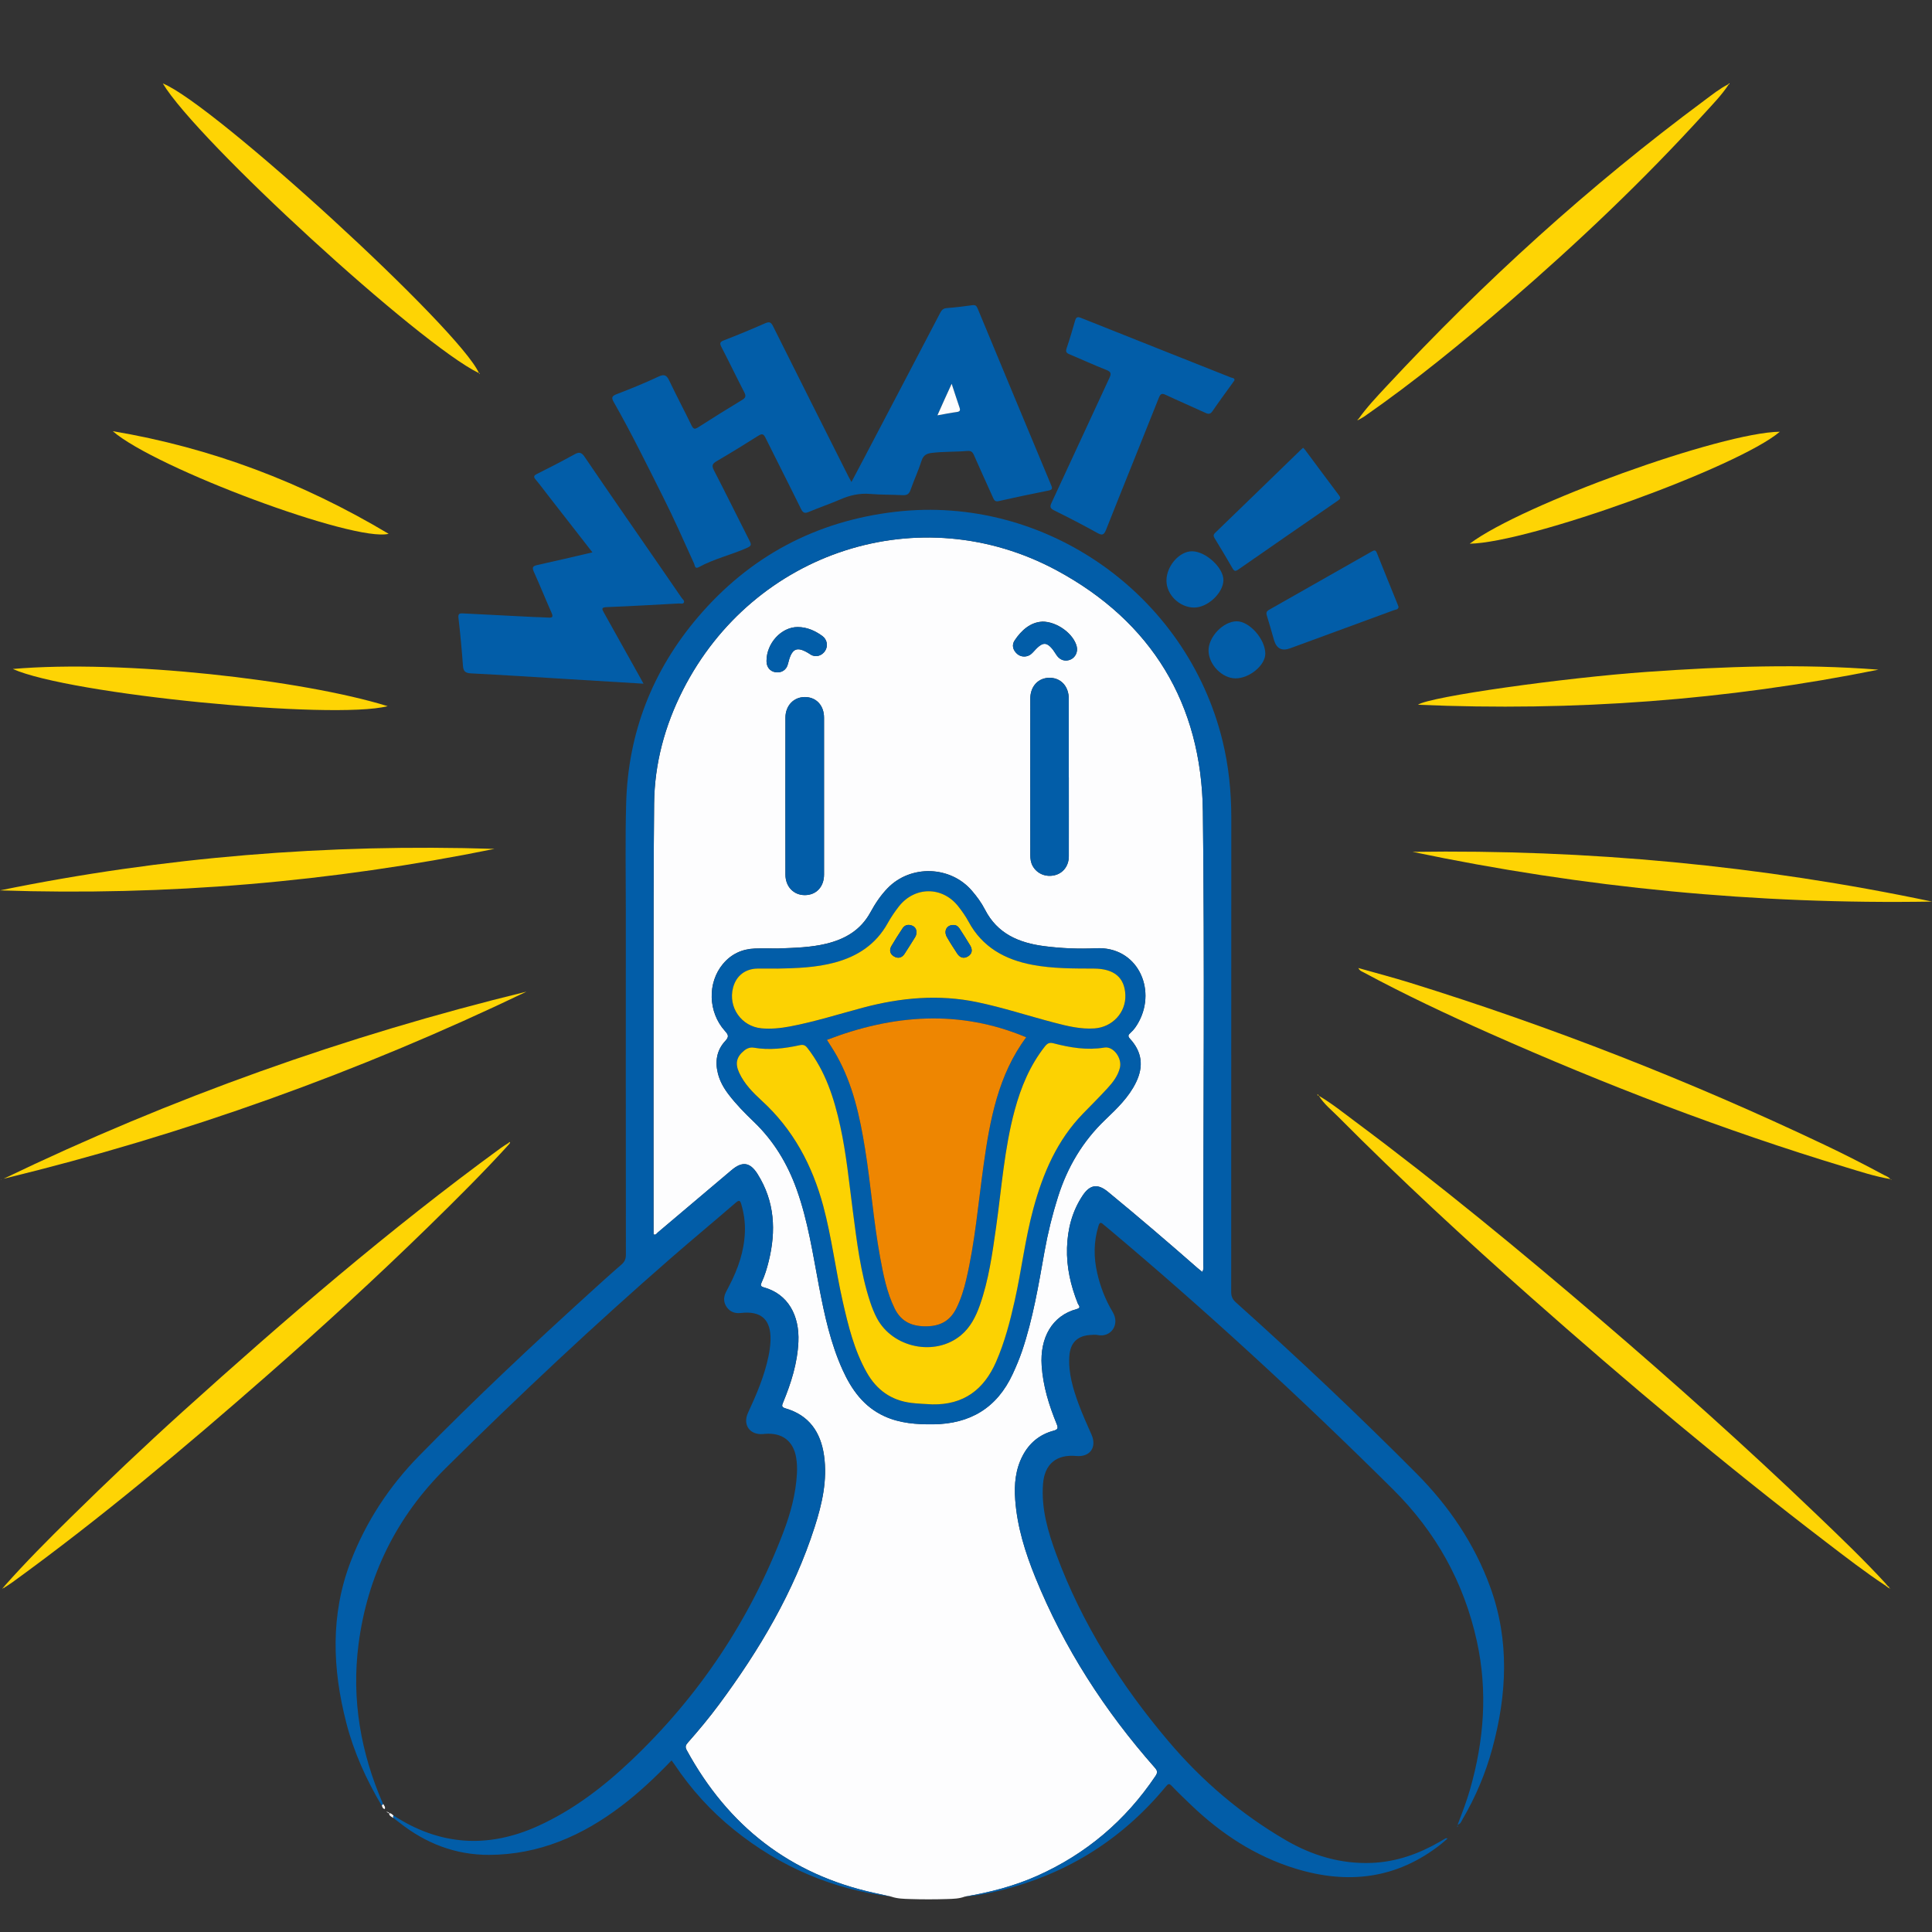 <?xml version="1.0" encoding="UTF-8"?><svg id="Layer_1" xmlns="http://www.w3.org/2000/svg" viewBox="0 0 500 500"><rect x="0" y="0" width="500" height="500" fill="#333333" stroke="none"/><defs><style>.cls-1{fill:#fed404;}.cls-2{fill:#fcd202;}.cls-3{fill:#fdfdfe;}.cls-4{fill:#ee8601;}.cls-5{fill:#025da8;}</style></defs><path class="cls-3" d="M249.71,490.83c-1.45,.56-3.01,.59-4.52,.64-3.22,.1-6.45,.11-9.67,0-1.62-.05-3.28-.08-4.85-.62-1.41-.31-2.83-.61-4.24-.92-21.97-4.79-38.01-17.37-48.71-37-.46-.84-.27-1.3,.31-1.95,2.81-3.18,5.52-6.44,8.05-9.85,10.47-14.12,19.36-29.11,24.76-45.95,1.93-6,3.33-12.14,2.42-18.51-.86-6.02-3.87-10.41-9.95-12.17-1.13-.33-.96-.76-.63-1.56,2.08-5.03,3.7-10.18,3.95-15.67,.31-6.76-2.63-12.36-8.96-14.1-.96-.26-.83-.69-.52-1.36,.79-1.71,1.33-3.51,1.78-5.33,1.97-7.91,1.59-15.55-2.87-22.64-1.95-3.09-3.96-3.35-6.75-.99-6.36,5.37-12.71,10.75-19.07,16.12-.29,.25-.5,.76-1.1,.49v-1.74c0-19.72-.02-39.43,0-59.15,.02-16.87-.02-33.74,.15-50.6,.1-10.36,2.77-20.16,7.45-29.38,18.27-35.97,61.44-50.06,96.85-30.91,24.44,13.22,37.38,34.45,37.72,62.32,.46,39,.12,78.01,.11,117.01,0,.67,.18,1.37-.25,2.17-.44-.36-.85-.66-1.24-1-7.63-6.69-15.34-13.29-23.18-19.73-2.65-2.18-4.65-1.9-6.55,.95-2.73,4.09-3.9,8.67-4.05,13.54-.15,5.02,.95,9.79,2.8,14.43,.17,.42,1,1.08-.28,1.42-6.42,1.7-9.56,7.46-9.08,14.65,.35,5.27,1.88,10.21,3.86,15.04,.45,1.1,.4,1.48-.84,1.81-3.54,.96-6.19,3.14-7.91,6.39-1.89,3.58-2.25,7.45-1.96,11.42,.51,7.04,2.6,13.68,5.22,20.16,7.4,18.23,17.93,34.51,30.92,49.23,.7,.79,.74,1.28,.16,2.15-7.75,11.52-17.91,20.16-30.59,25.82-5.99,2.68-12.28,4.3-18.73,5.38Zm-48.21-245.37c-2.04,0-4.08-.06-6.12,.01-3.33,.12-6.14,1.42-8.29,4-4.05,4.85-3.86,12.45,.5,17.31,.88,.98,1.16,1.48,.11,2.61-2.21,2.37-2.7,5.28-1.91,8.41,.52,2.07,1.56,3.87,2.85,5.54,1.94,2.52,4.16,4.78,6.45,6.97,5.14,4.93,8.7,10.83,11.09,17.51,2.93,8.18,4.19,16.73,5.8,25.21,1.4,7.32,2.98,14.61,6.07,21.46,2.33,5.16,5.5,9.59,10.85,12.03,4.01,1.83,8.28,2.12,12.6,2.08,9.56-.09,16.53-4.25,20.59-13.04,.9-1.95,1.73-3.92,2.42-5.95,2.82-8.36,4.26-17.04,5.8-25.7,.86-4.81,2.02-9.54,3.5-14.19,2.43-7.67,6.39-14.36,12.23-19.95,3.02-2.89,6.07-5.8,7.95-9.65,2.04-4.19,1.55-7.91-1.54-11.28-.63-.69-.48-1.02,.09-1.53,.94-.82,1.63-1.86,2.21-2.95,4.58-8.57-.5-19.46-11.03-18.96-4.49,.21-9.02,.04-13.5-.55-6.52-.85-12.11-3.19-15.32-9.47-.9-1.76-2.09-3.37-3.39-4.88-5.57-6.47-15.83-6.78-21.79-.66-1.81,1.86-3.24,4.02-4.47,6.28-2.51,4.6-6.54,6.92-11.44,8.11-4.05,.98-8.18,1.06-12.32,1.22Zm11.76-39.27c0-6.82,0-13.64,0-20.46,0-3.17-2.02-5.33-4.97-5.34-2.87,0-5.01,2.21-5.02,5.34-.02,13.53-.02,27.07,0,40.6,0,3.14,2.12,5.33,5.02,5.32,2.96,0,4.97-2.15,4.97-5.32,0-6.71,0-13.43,0-20.14Zm63.34-5.03c0-6.76,0-13.53,0-20.29,0-3.2-1.97-5.4-4.85-5.46-2.96-.07-5.1,2.13-5.11,5.39-.02,13.47-.01,26.94,0,40.42,0,1.03,.12,2.03,.65,2.95,1.13,1.97,3.38,2.89,5.68,2.33,2.17-.53,3.63-2.43,3.64-4.89,.02-6.82,0-13.63,0-20.45Zm-6.94-40.28c-2.9,.15-5.28,2.14-7.08,4.86-.79,1.2-.44,2.49,.65,3.47,1.02,.91,2.63,.92,3.68,0,.56-.49,1.02-1.1,1.57-1.61,1.47-1.38,2.45-1.33,3.77,.23,.48,.57,.84,1.24,1.28,1.84,.88,1.21,2.24,1.58,3.54,1,1.24-.55,1.92-1.97,1.59-3.35-.77-3.22-5.03-6.5-8.99-6.46Zm-63.24,1.4c-4.23,0-8.08,4.22-8.05,8.82,0,1.53,.88,2.63,2.26,2.86,1.56,.26,2.9-.53,3.28-2.11,.93-3.88,2.1-4.96,5.83-2.48,1.33,.88,2.98,.35,3.8-.93,.8-1.26,.54-2.93-.74-3.86-1.89-1.37-3.98-2.29-6.38-2.3Z"/><path class="cls-5" d="M249.71,490.83c6.45-1.08,12.74-2.71,18.73-5.38,12.68-5.67,22.84-14.3,30.59-25.82,.58-.87,.54-1.36-.16-2.15-12.99-14.72-23.52-31-30.92-49.23-2.63-6.48-4.72-13.12-5.22-20.16-.29-3.97,.07-7.84,1.96-11.42,1.71-3.24,4.36-5.43,7.91-6.39,1.24-.33,1.29-.71,.84-1.81-1.97-4.83-3.51-9.77-3.86-15.04-.48-7.19,2.67-12.95,9.08-14.65,1.27-.34,.45-1,.28-1.42-1.85-4.64-2.95-9.42-2.8-14.43,.15-4.87,1.32-9.44,4.05-13.54,1.9-2.85,3.9-3.13,6.55-.95,7.84,6.44,15.55,13.05,23.18,19.73,.38,.34,.79,.64,1.24,1,.43-.8,.25-1.5,.25-2.17,.01-39,.36-78.01-.11-117.01-.33-27.87-13.27-49.1-37.72-62.32-35.41-19.15-78.57-5.05-96.85,30.91-4.68,9.22-7.35,19.02-7.45,29.38-.17,16.87-.13,33.73-.15,50.6-.02,19.72,0,39.43,0,59.15v1.74c.61,.26,.81-.25,1.1-.49,6.36-5.37,12.7-10.76,19.07-16.12,2.79-2.36,4.8-2.1,6.75,.99,4.46,7.08,4.84,14.72,2.87,22.64-.45,1.82-1,3.62-1.78,5.33-.31,.67-.44,1.1,.52,1.36,6.33,1.74,9.27,7.35,8.96,14.1-.25,5.49-1.88,10.64-3.95,15.67-.33,.8-.5,1.23,.63,1.56,6.08,1.76,9.09,6.15,9.95,12.17,.91,6.38-.49,12.51-2.42,18.51-5.4,16.84-14.29,31.83-24.76,45.95-2.53,3.41-5.24,6.68-8.05,9.85-.57,.64-.76,1.11-.31,1.95,10.7,19.63,26.74,32.21,48.71,37,1.41,.31,2.83,.62,4.24,.92-15.22-1.87-28.77-7.69-40.69-17.3-6.02-4.85-11.15-10.52-15.44-16.95-.21-.31-.43-.6-.73-1-4.11,4.28-8.36,8.29-13.01,11.82-10.1,7.68-21.29,12.59-34.21,12.63-8.74,.02-16.46-2.99-23.28-8.41-.5-.4-1.02-.78-1.53-1.16-.12-.22-.11-.44,.03-.66,11.93,7.82,24.42,8.64,37.35,2.8,9.1-4.11,16.98-10.14,24.15-16.94,17.59-16.67,30.76-36.4,39.41-59.07,1.88-4.92,3.26-9.98,3.54-15.29,.07-1.35,.02-2.69-.19-4.01-.72-4.38-3.61-6.57-8.09-6.22-.16,.01-.32,.03-.48,.05-3.44,.29-5.35-2.39-3.89-5.53,2.17-4.67,4.19-9.4,5.26-14.47,.3-1.42,.51-2.85,.55-4.31,.15-5.29-2.4-7.63-7.68-7.02-1.45,.17-2.67-.23-3.56-1.39-.92-1.22-.99-2.57-.33-3.95,.28-.58,.59-1.14,.89-1.71,2.28-4.38,3.87-8.95,4.05-13.93,.09-2.43-.24-4.8-.93-7.14-.28-.96-.53-1.21-1.43-.43-5.44,4.7-10.98,9.3-16.41,14.02-20.17,17.57-39.66,35.86-58.67,54.69-12.76,12.64-20.26,27.88-22.55,45.56-1.85,14.29,.56,28.11,6.34,41.33l-.37,.4c-3.98-6.72-7.18-13.77-9.13-21.35-3.62-14.02-4.15-28,1.12-41.76,3.97-10.35,9.97-19.47,17.72-27.38,14.28-14.58,29.16-28.54,44.27-42.26,2.66-2.42,5.32-4.84,8.05-7.19,.85-.73,1.19-1.46,1.19-2.59-.03-29.66-.03-59.31-.02-88.97,0-9.29-.17-18.59,.09-27.88,.5-18.2,6.79-34.31,18.56-48.14,13.42-15.76,30.57-24.89,51.14-27.28,38.72-4.5,75.37,21.27,84.65,59.31,1.6,6.56,2.26,13.21,2.26,19.94,0,40.89,0,81.77-.03,122.66,0,1.19,.37,1.94,1.24,2.72,15.96,14.3,31.55,29,46.66,44.2,8.43,8.48,15.05,18.2,19.15,29.47,5.03,13.83,4.32,27.82,.52,41.79-1.75,6.44-4.33,12.56-7.72,18.32-.28,.48-.41,1.12-1.26,1.4,1.21-3.12,2.35-6.11,3.23-9.18,3.61-12.64,4.61-25.39,1.76-38.34-3.35-15.25-10.59-28.26-21.69-39.28-23.83-23.66-48.51-46.38-74.23-67.97-.25-.21-.52-.39-.75-.61-.7-.69-1-.44-1.26,.4-1.25,4.06-1.26,8.13-.31,12.24,.81,3.53,2.11,6.89,3.97,9.98,2.02,3.35-.52,6.77-3.95,5.99-.46-.1-.96-.04-1.45-.02-3.63,.12-5.56,1.93-5.8,5.54-.28,4.33,.95,8.4,2.42,12.39,.98,2.66,2.16,5.25,3.31,7.85,1.45,3.29-.36,5.89-3.93,5.56-5.14-.48-8.22,2.09-8.61,7.25-.48,6.37,1.27,12.35,3.43,18.2,6.65,17.97,16.75,33.89,29.1,48.45,8.65,10.21,18.72,18.78,30.27,25.51,6.83,3.98,14.24,6.22,22.25,5.9,6.36-.26,12.17-2.32,17.64-5.48,.51-.3,1.02-.59,1.53-.89,.04-.02,.1,0,.51,.03-.7,.6-1.2,1.07-1.74,1.49-11.4,9-24.06,10.5-37.69,6.31-10.44-3.21-19.26-9.04-27.08-16.54-1.67-1.6-3.33-3.19-4.93-4.86-.63-.66-.91-.54-1.45,.11-11.79,14.3-26.78,23.39-44.85,27.42-2.4,.53-4.81,.95-7.27,1.13Z"/><path class="cls-5" d="M220.36,124.73c1.15-2.18,2.2-4.15,3.23-6.11,6.6-12.58,13.21-25.15,19.78-37.74,.4-.76,.84-1.08,1.7-1.15,2.19-.17,4.38-.43,6.56-.74,.82-.12,1.11,.18,1.4,.89,6.32,15.24,12.66,30.48,19.02,45.71,.37,.88,.27,1.17-.72,1.37-4.31,.85-8.61,1.77-12.9,2.73-.99,.22-1.18-.35-1.48-1-1.62-3.62-3.29-7.22-4.87-10.85-.37-.86-.74-1.22-1.76-1.13-3.05,.26-6.12,.13-9.16,.5-1.34,.16-2.2,.59-2.66,2.03-.82,2.55-1.95,4.99-2.84,7.52-.38,1.1-.94,1.46-2.09,1.39-2.78-.16-5.59-.08-8.36-.32-2.77-.24-5.28,.35-7.79,1.44-2.65,1.15-5.4,2.07-8.07,3.2-1.05,.44-1.51,.33-2.05-.76-3.02-6.16-6.15-12.26-9.19-18.41-.51-1.04-.91-1.12-1.87-.52-3.54,2.24-7.1,4.43-10.71,6.54-1.15,.67-1.43,1.13-.75,2.43,3.14,6.04,6.12,12.16,9.21,18.22,.49,.96,.49,1.3-.62,1.8-4.11,1.84-8.55,2.83-12.52,5.01-1.04,.57-1.01-.45-1.22-.92-2.63-5.81-5.2-11.64-8.07-17.34-4.11-8.19-8.15-16.42-12.68-24.39-.65-1.14-.65-1.6,.71-2.12,3.65-1.4,7.28-2.87,10.82-4.54,1.61-.76,2.15-.3,2.83,1.11,1.84,3.87,3.86,7.66,5.73,11.52,.48,.98,.84,1.05,1.73,.48,3.75-2.4,7.52-4.76,11.34-7.06,.94-.57,1.09-1.01,.58-2-2-3.86-3.87-7.77-5.87-11.63-.49-.95-.56-1.37,.6-1.81,3.6-1.39,7.16-2.87,10.69-4.42,1.1-.48,1.52-.25,2.04,.79,6.46,12.95,12.97,25.88,19.47,38.81,.21,.42,.44,.82,.82,1.51Zm25.92-25.41c-.7,1.54-1.3,2.84-1.89,4.14-.58,1.28-1.14,2.56-1.8,4.03,1.84-.33,3.41-.65,5-.86,.82-.11,.98-.4,.73-1.14-.67-1.96-1.3-3.93-2.04-6.17Z"/><path class="cls-5" d="M166.56,176.94c-6.73-.41-13.16-.8-19.58-1.19-8.36-.51-16.71-1.06-25.07-1.48-1.5-.08-2-.54-2.1-2-.3-4.12-.68-8.24-1.16-12.34-.14-1.18,.34-1.22,1.21-1.18,6.16,.33,12.32,.63,18.49,.94,1.18,.06,2.36,.05,3.54,.14,1.05,.08,1.33-.15,.86-1.22-1.57-3.53-3-7.11-4.59-10.63-.53-1.18-.24-1.5,.93-1.76,4.7-1.03,9.37-2.14,14.23-3.27-3.94-5.05-7.76-9.96-11.58-14.87-1.02-1.31-2-2.66-3.08-3.93-.6-.71-.6-1.04,.3-1.49,3.26-1.63,6.5-3.3,9.69-5.06,1.18-.65,1.79-.62,2.63,.61,6.25,9.19,12.58,18.31,18.89,27.45,2.07,3,4.15,6.01,6.21,9.02,.26,.38,.81,.76,.62,1.22-.22,.51-.86,.26-1.32,.28-6.21,.33-12.43,.7-18.64,.94-1.49,.06-1.27,.5-.74,1.45,3.15,5.61,6.28,11.23,9.41,16.85,.23,.41,.45,.83,.84,1.54Z"/><path class="cls-1" d="M487.92,410.32c-5.28-3.49-10.29-7.37-15.31-11.21-26.33-20.11-51.64-41.45-76.45-63.4-17.04-15.08-33.77-30.51-49.8-46.66-1.75-1.77-3.75-3.33-5.07-5.51l-.02,.02c3.34,1.95,6.34,4.38,9.43,6.68,21.81,16.24,42.78,33.52,63.43,51.2,19.05,16.31,37.74,33.03,55.86,50.38,6.2,5.94,12.42,11.88,18.23,18.22l-.29,.27Z"/><path class="cls-5" d="M319.49,98.41c-.18,.26-.37,.52-.55,.78-1.72,2.4-3.48,4.77-5.14,7.2-.55,.8-1.01,.84-1.83,.46-3.4-1.57-6.85-3.05-10.24-4.64-.97-.45-1.36-.41-1.81,.71-4.52,11.4-9.15,22.75-13.66,34.15-.58,1.48-1.06,1.53-2.35,.81-3.65-2.03-7.37-3.95-11.11-5.8-1.13-.56-1.1-1.03-.62-2.05,5-10.72,9.94-21.48,14.93-32.21,.5-1.07,.48-1.58-.74-2.06-3.24-1.28-6.4-2.73-9.61-4.08-.77-.32-1.02-.65-.72-1.55,.8-2.33,1.49-4.7,2.17-7.07,.26-.89,.52-1.2,1.55-.79,12.93,5.17,25.88,10.28,38.81,15.43,.34,.13,.92,.06,.93,.7Z"/><path class="cls-1" d="M1.08,410.56c5.48-6.19,11.32-12.05,17.21-17.84,9.49-9.33,19.15-18.5,29.03-27.43,26.48-23.89,53.48-47.15,82.32-68.21,.65-.47,1.34-.88,2.01-1.32,.07,.08,.15,.15,.24,.21-6.75,7.44-13.88,14.51-21.06,21.53-13.57,13.24-27.54,26.05-41.8,38.54-21.24,18.62-42.86,36.8-65.75,53.4-.65,.47-1.33,.89-2,1.34-.05-.09-.12-.17-.2-.23Z"/><path class="cls-1" d="M489.26,305.15c-3.98-.66-7.8-1.93-11.64-3.09-31.51-9.53-62.16-21.34-92.24-34.69-10.98-4.88-21.85-10-32.44-15.7-.46-.25-1.01-.37-1.41-1.15,4.57,1.3,8.96,2.45,13.3,3.79,36.78,11.42,72.54,25.44,107.33,41.96,5.19,2.46,10.3,5.08,15.36,7.79,.6,.32,1.28,.53,1.72,1.11l.02-.02Z"/><path class="cls-1" d="M136.25,256.64c-43.42,20.85-88.52,37.03-135.32,48.42,43.4-20.9,88.52-37,135.32-48.42Z"/><path class="cls-1" d="M500,233.33c-45.29,.76-90.09-3.58-134.42-12.87,45.28-.67,90.09,3.53,134.42,12.87Z"/><path class="cls-1" d="M351.55,108.47c2.14-3.03,4.69-5.72,7.2-8.42,25.24-27.14,52.57-51.97,82.35-74.06,2.01-1.49,3.98-3.08,6.24-4.22l.06,.07c-1.83,2.78-4.16,5.16-6.39,7.6-15.73,17.29-32.67,33.34-50.34,48.62-12.1,10.47-24.47,20.59-37.61,29.74-.43,.3-.92,.53-1.38,.8-.05-.04-.09-.09-.14-.13Z"/><path class="cls-1" d="M127.97,219.69c-42.25,8.59-84.9,12.2-127.97,10.74,42.23-8.64,84.9-12.11,127.97-10.74Z"/><path class="cls-1" d="M486.14,173.31c-39.27,7.93-78.93,10.82-119.17,9.08,2.89-2.1,37.91-7,59.31-8.51,19.93-1.41,39.86-2.13,59.86-.57Z"/><path class="cls-1" d="M123.95,96.57c-15.48-7.51-73.1-60.31-81.81-74.97,13.08,5.22,77.03,63.81,81.81,74.97Z"/><path class="cls-1" d="M3.32,173.13c28.48-2.48,75.05,2.82,97.01,9.63-14.35,3.62-82.45-3.07-97.01-9.63Z"/><path class="cls-1" d="M380.36,140.71c13.66-10.26,65.17-28.81,80.26-28.98-10.76,9.16-64.77,28.72-80.26,28.98Z"/><path class="cls-5" d="M361.94,157.02c-.02,.77-.75,.73-1.24,.91-8.94,3.3-17.89,6.58-26.84,9.86q-3.18,1.16-4.15-2.15c-.61-2.11-1.19-4.23-1.85-6.32-.24-.77-.07-1.14,.62-1.53,8.86-5.01,17.71-10.04,26.56-15.08,.64-.37,.98-.4,1.29,.39,1.78,4.48,3.61,8.93,5.41,13.4,.06,.15,.11,.3,.19,.52Z"/><path class="cls-5" d="M337.23,115.87c.21,.22,.4,.39,.56,.6,2.92,3.92,5.82,7.85,8.76,11.75,.5,.67,.27,.94-.31,1.34-8.62,5.94-17.22,11.89-25.81,17.86-.7,.49-1.03,.4-1.45-.34-1.49-2.6-3.05-5.17-4.61-7.74-.35-.57-.43-.93,.14-1.47,7.38-7.12,14.73-14.27,22.09-21.41,.19-.18,.39-.36,.64-.58Z"/><path class="cls-1" d="M29.18,111.59c25.41,4.26,49.06,13.22,71.4,26.56-8.78,2.24-60.32-16.94-71.4-26.56Z"/><path class="cls-5" d="M327.46,169.14c.03,3.01-4.09,6.44-7.72,6.42-3.47-.01-6.94-3.58-6.97-7.18-.03-3.56,3.79-7.56,7.27-7.59,3.29-.03,7.39,4.57,7.42,8.35Z"/><path class="cls-5" d="M309.04,157.24c-3.8-.03-7.18-3.33-7.16-7.01,.02-3.8,3.38-7.6,6.67-7.56,3.56,.05,8.14,4.31,8.07,7.51-.07,3.32-4.11,7.08-7.58,7.05Z"/><path class="cls-3" d="M99.18,466.86c.19,.41,.62,.74,.4,1.31-.56-.07-.61-.54-.76-.91l.37-.4Z"/><path class="cls-3" d="M101.83,469.83c-.14,.21-.15,.43-.03,.66-.45-.32-1.06-.49-1.1-1.18l.04-.05c.49-.04,.76,.32,1.09,.58Z"/><polygon class="cls-1" points=".34 305.33 .19 305.36 .2 305.28 .34 305.33"/><path class="cls-1" d="M488.2,410.05l.44,.51c-.06,.06-.12,.11-.18,.17-.18-.14-.36-.27-.54-.41l.29-.27Z"/><path class="cls-1" d="M489.24,305.18l.31,.07c-.18,.2-.19-.06-.29-.1l-.02,.02Z"/><path class="cls-3" d="M100.11,468.91c.25,.03,.5,.08,.63,.34l-.04,.05-.63-.35,.04-.04Z"/><path class="cls-1" d="M447.33,21.77c.03-.13,.11-.29,.23-.16,.12,.13-.03,.21-.17,.23l-.06-.07Z"/><path class="cls-1" d="M124.19,96.71l-.08,.06c-.05-.06-.1-.13-.15-.19,.04-.02,.11-.06,.12-.05,.05,.05,.08,.12,.11,.18Z"/><path class="cls-1" d="M351.68,108.6l-.32,.15c-.08-.19,.04-.24,.18-.28,.05,.04,.09,.09,.14,.13Z"/><path class="cls-1" d="M340.96,283.22l-.17-.1s.05,0,.07,.02c.03,.03,.05,.07,.07,.1l.03-.02Z"/><path class="cls-1" d="M341.28,283.55c-.24,.02-.35-.09-.32-.33l-.03,.02c.2,.02,.32,.11,.32,.33l.02-.02Z"/><polygon class="cls-1" points="132.37 295.3 132.47 295.27 132.46 295.35 132.37 295.3"/><path class="cls-1" d="M131.65,295.77c.07-.16,.18-.27,.34-.16,.04,.03-.06,.24-.1,.37-.09-.06-.17-.13-.24-.21Z"/><path class="cls-1" d="M488.96,410.89c-.22,.12-.36,0-.5-.16,.06-.06,.12-.12,.18-.17,.19,.04,.31,.14,.29,.35l.02-.02Z"/><path class="cls-1" d="M.77,410.88l.04,.22-.2-.02,.18-.17-.02-.04Z"/><path class="cls-1" d="M488.93,410.91l.24,.12-.18,.1c-.01-.08-.03-.16-.04-.25l-.02,.02Z"/><path class="cls-3" d="M100.07,468.95l-.12-.1,.17,.05-.04,.04Z"/><path class="cls-5" d="M377.32,472.57s.01,.09,0,.11c-.02,.03-.09,.06-.11,.05-.15-.07-.15-.16,.01-.22,.03,0,.07,.04,.11,.06Z"/><path class="cls-1" d="M1.27,410.79c-.15,.12-.3,.3-.51,.09l.02,.04c.1-.12,.19-.24,.29-.36,.08,.07,.14,.15,.2,.23Z"/><path class="cls-5" d="M201.5,245.47c4.13-.16,8.26-.24,12.32-1.22,4.89-1.19,8.92-3.51,11.44-8.11,1.23-2.25,2.66-4.41,4.47-6.28,5.96-6.12,16.22-5.81,21.79,.66,1.3,1.51,2.49,3.12,3.39,4.88,3.21,6.28,8.8,8.62,15.32,9.47,4.48,.58,9.01,.76,13.5,.55,10.53-.5,15.61,10.39,11.03,18.96-.58,1.09-1.27,2.13-2.21,2.95-.58,.51-.72,.84-.09,1.53,3.09,3.37,3.58,7.09,1.54,11.28-1.87,3.85-4.92,6.76-7.95,9.65-5.85,5.58-9.81,12.28-12.23,19.95-1.47,4.66-2.64,9.39-3.5,14.19-1.55,8.65-2.98,17.33-5.8,25.7-.69,2.03-1.52,4-2.42,5.95-4.06,8.79-11.04,12.95-20.59,13.04-4.32,.04-8.59-.25-12.6-2.08-5.36-2.44-8.52-6.87-10.85-12.03-3.1-6.85-4.68-14.13-6.07-21.46-1.62-8.48-2.87-17.03-5.8-25.21-2.39-6.68-5.95-12.58-11.09-17.51-2.29-2.19-4.51-4.45-6.45-6.97-1.29-1.67-2.33-3.47-2.85-5.54-.79-3.13-.3-6.05,1.91-8.41,1.06-1.14,.77-1.63-.11-2.61-4.36-4.87-4.55-12.46-.5-17.31,2.15-2.58,4.96-3.88,8.29-4,2.04-.07,4.08-.01,6.12-.01Zm64.07,22.98c-17.27-7.25-34.48-5.89-51.55,.67,.81,1.3,1.7,2.64,2.49,4.03,4.23,7.51,6.02,15.79,7.37,24.18,1.5,9.32,2.18,18.76,3.9,28.06,.84,4.54,1.7,9.06,3.77,13.26,1.75,3.55,4.68,4.7,8.47,4.59,3.47-.1,5.92-1.51,7.47-4.63,1.18-2.37,1.96-4.87,2.56-7.43,2.29-9.74,3.11-19.7,4.49-29.58,1.65-11.8,3.81-23.44,11.04-33.15Zm-24.33,95.01c8.1,.16,13.39-3.79,16.54-11.04,2.22-5.09,3.6-10.42,4.81-15.81,1.77-7.9,2.69-15.97,4.82-23.8,2.5-9.17,6.14-17.73,12.91-24.66,2.1-2.15,4.23-4.28,6.26-6.49,1.42-1.54,2.71-3.2,3.23-5.31,.62-2.48-1.67-5.62-4.01-5.23-4.52,.76-8.88,.02-13.2-1.11-1.09-.28-1.62,.06-2.24,.86-3.84,4.91-6.16,10.51-7.78,16.47-2.69,9.94-3.38,20.19-4.82,30.33-.97,6.8-1.9,13.6-4.19,20.12-1.04,2.96-2.44,5.74-4.92,7.8-6.67,5.53-17.62,3.3-21.73-4.44-.7-1.32-1.26-2.73-1.73-4.15-2.54-7.69-3.46-15.69-4.51-23.67-.96-7.29-1.64-14.61-3.23-21.81-1.6-7.28-3.83-14.29-8.51-20.29-.59-.75-1.08-.92-2.01-.72-3.9,.84-7.83,1.33-11.82,.65-.95-.16-1.78,.13-2.54,.74-1.98,1.61-2.4,3.32-1.3,5.71,1.33,2.89,3.53,5.13,5.82,7.23,8.15,7.44,13.09,16.69,15.94,27.25,2.2,8.15,3.19,16.53,5.05,24.74,1.44,6.33,2.98,12.64,6.21,18.37,2.54,4.5,6.31,7.24,11.48,7.87,1.81,.22,3.64,.26,5.46,.39Zm-40.19-112.77c-1.66,0-3.33-.02-4.99,0-3.19,.04-5.53,1.87-6.33,4.93-1.33,5.07,2.15,10.05,7.37,10.53,2.48,.23,4.93-.02,7.37-.49,6.38-1.21,12.57-3.18,18.84-4.85,9.78-2.61,19.6-3.51,29.62-1.43,6.73,1.4,13.25,3.55,19.88,5.29,3.43,.9,6.87,1.75,10.47,1.5,4.64-.33,8.15-4.15,7.97-8.68-.19-4.51-2.93-6.78-8.14-6.8-5.31-.02-10.63,.02-15.89-.97-7.14-1.35-13-4.57-16.57-11.21-.73-1.36-1.65-2.65-2.6-3.87-4.11-5.29-11.34-5.28-15.46,.03-1.05,1.35-2.02,2.79-2.85,4.28-3.04,5.46-7.76,8.57-13.67,10.17-4.93,1.33-9.96,1.48-15.01,1.58Z"/><path class="cls-5" d="M213.26,206.2c0,6.71,0,13.43,0,20.14,0,3.17-2.01,5.31-4.97,5.32-2.89,0-5.01-2.19-5.02-5.32-.02-13.53-.02-27.07,0-40.6,0-3.12,2.14-5.35,5.02-5.34,2.95,0,4.97,2.17,4.97,5.34,0,6.82,0,13.64,0,20.46Z"/><path class="cls-5" d="M276.61,201.17c0,6.82,.01,13.63,0,20.45,0,2.46-1.46,4.35-3.64,4.89-2.3,.56-4.54-.36-5.68-2.33-.53-.92-.65-1.92-.65-2.95,0-13.47-.02-26.94,0-40.42,0-3.26,2.15-5.46,5.11-5.39,2.88,.07,4.85,2.26,4.85,5.46,0,6.76,0,13.53,0,20.29Z"/><path class="cls-5" d="M269.67,160.89c3.96-.04,8.22,3.24,8.99,6.46,.33,1.38-.35,2.8-1.59,3.35-1.3,.58-2.67,.2-3.54-1-.44-.61-.8-1.28-1.28-1.84-1.31-1.55-2.29-1.61-3.77-.23-.55,.51-1.01,1.12-1.57,1.61-1.05,.91-2.66,.91-3.68,0-1.09-.98-1.44-2.27-.65-3.47,1.81-2.73,4.19-4.71,7.08-4.86Z"/><path class="cls-5" d="M206.43,162.28c2.4,0,4.49,.93,6.38,2.3,1.28,.93,1.54,2.6,.74,3.86-.82,1.28-2.47,1.81-3.8,.93-3.73-2.48-4.9-1.4-5.83,2.48-.38,1.58-1.73,2.38-3.28,2.11-1.38-.23-2.25-1.33-2.26-2.86-.03-4.6,3.82-8.81,8.05-8.82Z"/><path class="cls-3" d="M246.29,99.32c.74,2.24,1.37,4.21,2.04,6.17,.25,.74,.09,1.03-.73,1.14-1.58,.21-3.15,.53-5,.86,.66-1.47,1.22-2.75,1.8-4.03,.59-1.3,1.19-2.6,1.89-4.14Z"/><path class="cls-4" d="M265.58,268.45c-7.24,9.71-9.4,21.36-11.04,33.15-1.38,9.88-2.2,19.84-4.49,29.58-.6,2.56-1.38,5.06-2.56,7.43-1.55,3.11-4,4.53-7.47,4.63-3.78,.11-6.72-1.04-8.47-4.59-2.06-4.2-2.93-8.72-3.77-13.26-1.71-9.29-2.39-18.73-3.9-28.06-1.35-8.39-3.14-16.66-7.37-24.18-.79-1.4-1.68-2.73-2.49-4.03,17.07-6.56,34.28-7.93,51.55-.67Z"/><path class="cls-2" d="M241.25,363.45c-1.82-.12-3.65-.16-5.46-.39-5.17-.64-8.94-3.37-11.48-7.87-3.23-5.73-4.77-12.03-6.21-18.37-1.86-8.21-2.86-16.59-5.05-24.74-2.85-10.56-7.79-19.81-15.94-27.25-2.29-2.1-4.49-4.34-5.82-7.23-1.1-2.39-.68-4.1,1.3-5.71,.76-.61,1.59-.91,2.54-.74,3.99,.68,7.92,.2,11.82-.65,.93-.2,1.43-.03,2.01,.72,4.68,6,6.91,13.01,8.51,20.29,1.58,7.19,2.27,14.52,3.23,21.81,1.05,7.97,1.97,15.98,4.51,23.67,.47,1.42,1.03,2.83,1.73,4.15,4.11,7.74,15.06,9.97,21.73,4.44,2.48-2.06,3.87-4.84,4.92-7.8,2.29-6.52,3.23-13.33,4.19-20.12,1.44-10.14,2.13-20.39,4.82-30.33,1.61-5.96,3.93-11.56,7.78-16.47,.63-.8,1.16-1.14,2.24-.86,4.33,1.13,8.68,1.86,13.2,1.11,2.34-.39,4.62,2.75,4.01,5.23-.52,2.1-1.81,3.77-3.23,5.31-2.03,2.21-4.16,4.34-6.26,6.49-6.77,6.93-10.41,15.48-12.91,24.66-2.13,7.83-3.05,15.9-4.82,23.8-1.21,5.39-2.59,10.72-4.81,15.81-3.16,7.25-8.44,11.2-16.54,11.04Z"/><path class="cls-2" d="M201.05,250.68c5.05-.1,10.08-.25,15.01-1.58,5.91-1.6,10.63-4.71,13.67-10.17,.83-1.49,1.8-2.93,2.85-4.28,4.12-5.31,11.35-5.32,15.46-.03,.95,1.22,1.87,2.51,2.6,3.87,3.57,6.65,9.44,9.87,16.57,11.21,5.25,.99,10.57,.95,15.89,.97,5.21,.02,7.95,2.29,8.14,6.8,.19,4.53-3.32,8.35-7.97,8.68-3.6,.25-7.04-.6-10.47-1.5-6.64-1.73-13.16-3.89-19.88-5.29-10.01-2.09-19.83-1.18-29.62,1.43-6.26,1.67-12.45,3.64-18.84,4.85-2.44,.46-4.89,.71-7.37,.49-5.23-.48-8.7-5.46-7.37-10.53,.8-3.06,3.14-4.89,6.33-4.93,1.66-.02,3.33,0,4.99,0Zm45.6-11.28c-1.68,.03-2.47,1.57-1.58,3.14,.81,1.44,1.73,2.82,2.63,4.21,.72,1.12,1.74,1.45,2.87,.73,1.09-.7,1.13-1.75,.5-2.8-.88-1.46-1.8-2.9-2.73-4.34-.4-.61-.96-1.01-1.69-.93Zm-9.49,1.93c.03-.93-.44-1.55-1.28-1.83-.89-.3-1.74-.09-2.28,.71-1.01,1.51-1.98,3.04-2.9,4.61-.59,1.01-.43,2.02,.59,2.66,1.06,.67,2.08,.44,2.78-.61,.95-1.42,1.82-2.89,2.74-4.33,.24-.38,.35-.77,.33-1.21Z"/><path class="cls-5" d="M246.65,239.39c.73-.07,1.29,.32,1.69,.93,.93,1.43,1.85,2.87,2.73,4.34,.63,1.05,.59,2.1-.5,2.8-1.13,.73-2.15,.4-2.87-.73-.89-1.39-1.81-2.77-2.63-4.21-.89-1.57-.1-3.1,1.58-3.14Z"/><path class="cls-5" d="M237.17,241.32c.02,.44-.1,.83-.33,1.21-.92,1.44-1.79,2.91-2.74,4.33-.7,1.05-1.72,1.28-2.78,.61-1.02-.64-1.18-1.65-.59-2.66,.91-1.57,1.89-3.1,2.9-4.61,.54-.8,1.39-1,2.28-.71,.83,.28,1.31,.9,1.28,1.83Z"/></svg>